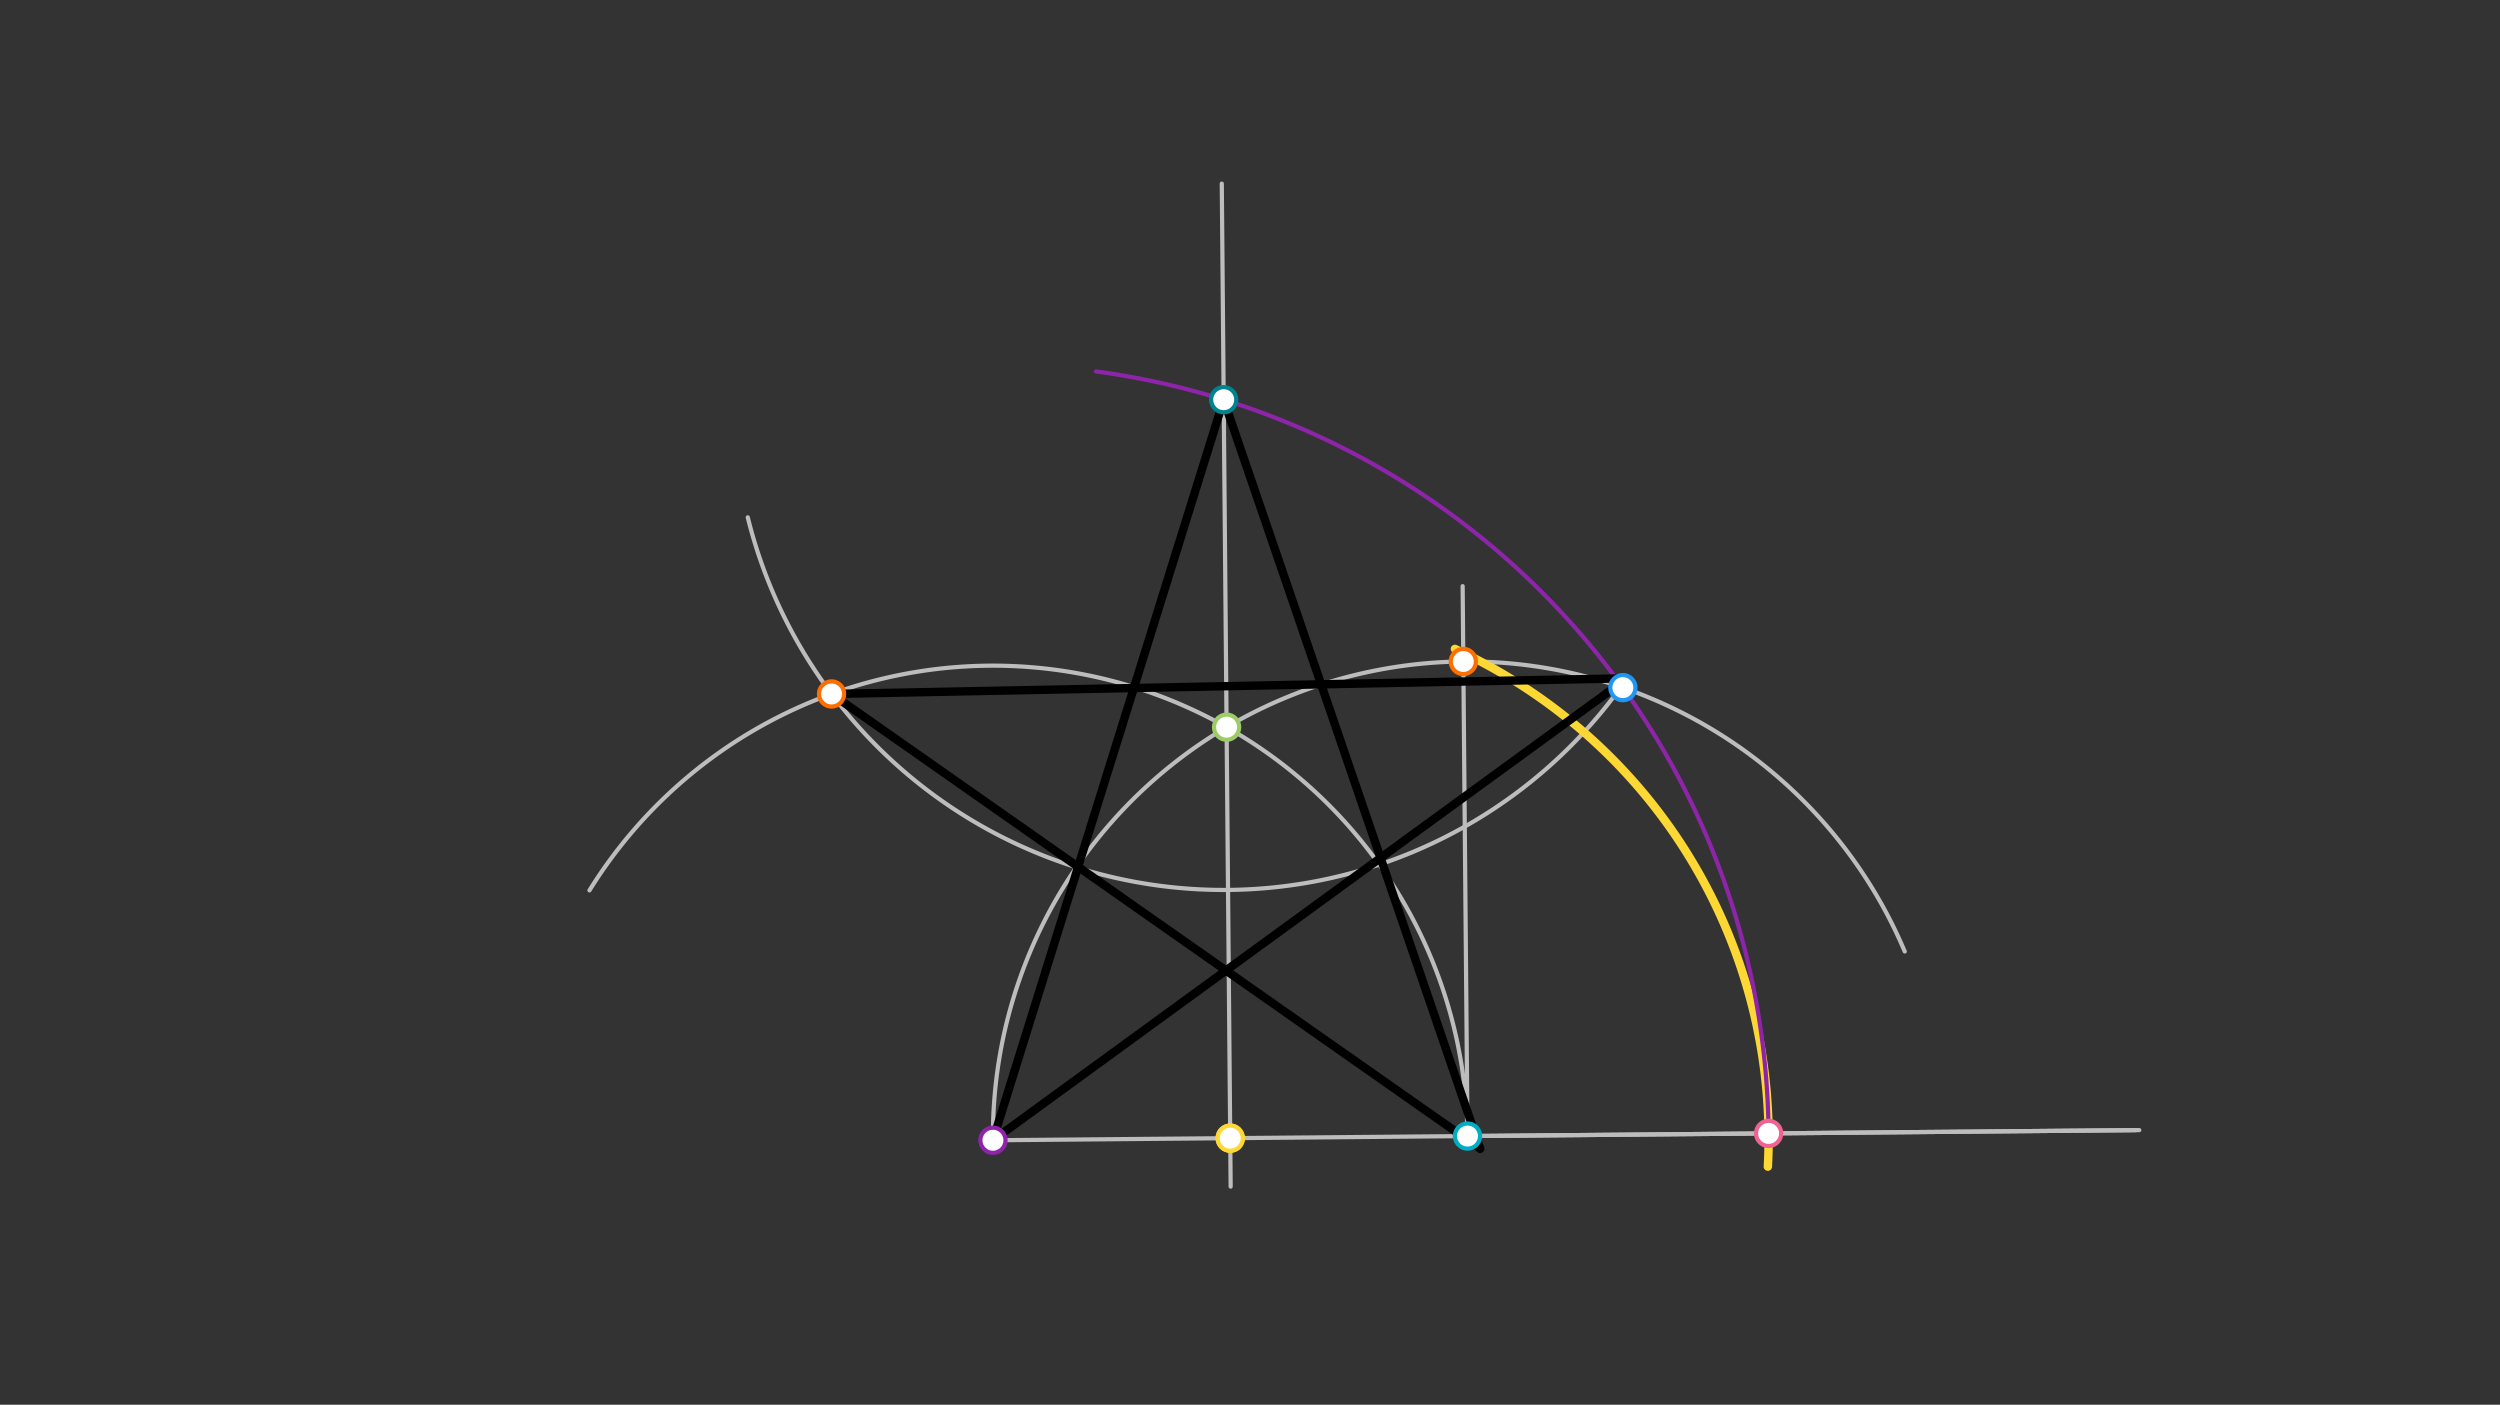 <svg xmlns="http://www.w3.org/2000/svg" class="svg--1it" height="100%" preserveAspectRatio="xMidYMid meet" viewBox="0 0 595.276 334.488" width="100%"><rect x="0" y="0" width="595.276" height="334.488" fill="#333333" stroke="none"/><defs><marker id="marker-arrow" markerHeight="16" markerUnits="userSpaceOnUse" markerWidth="24" orient="auto-start-reverse" refX="24" refY="4" viewBox="0 0 24 8"><path d="M 0 0 L 24 4 L 0 8 z" stroke="inherit"></path></marker></defs><g class="aux-layer--1FB"><g class="element--2qn"><line stroke="#BDBDBD" stroke-dasharray="none" stroke-linecap="round" stroke-width="1" x1="236.43" x2="349.43" y1="271.509" y2="270.509"></line></g><g class="element--2qn"><path d="M 236.43 271.509 A 113.004 113.004 0 0 1 453.535 226.554" fill="none" stroke="#BDBDBD" stroke-dasharray="none" stroke-linecap="round" stroke-width="1"></path></g><g class="element--2qn"><path d="M 349.43 270.509 A 113.004 113.004 0 0 0 140.361 212.004" fill="none" stroke="#BDBDBD" stroke-dasharray="none" stroke-linecap="round" stroke-width="1"></path></g><g class="element--2qn"><line stroke="#BDBDBD" stroke-dasharray="none" stroke-linecap="round" stroke-width="1" x1="349.43" x2="348.271" y1="270.509" y2="139.573"></line></g><g class="element--2qn"><line stroke="#BDBDBD" stroke-dasharray="none" stroke-linecap="round" stroke-width="1" x1="349.43" x2="508.444" y1="270.509" y2="269.102"></line></g><g class="element--2qn"><line stroke="#BDBDBD" stroke-dasharray="none" stroke-linecap="round" stroke-width="1" x1="291.377" x2="293.032" y1="95.581" y2="282.54"></line></g><g class="element--2qn"><line stroke="#BDBDBD" stroke-dasharray="none" stroke-linecap="round" stroke-width="1" x1="349.43" x2="509.382" y1="270.509" y2="269.094"></line></g><g class="element--2qn"><line stroke="#BDBDBD" stroke-dasharray="none" stroke-linecap="round" stroke-width="1" x1="291.377" x2="290.918" y1="95.581" y2="43.718"></line></g><g class="element--2qn"><path d="M 387.43 161.509 A 116.737 116.737 0 0 1 178.049 123.187" fill="none" stroke="#BDBDBD" stroke-dasharray="none" stroke-linecap="round" stroke-width="1"></path></g></g><g class="main-layer--3Vd"><g class="element--2qn"><path d="M 346.43 154.509 A 128.197 128.197 0 0 1 420.947 277.795" fill="none" stroke="#FDD835" stroke-dasharray="none" stroke-linecap="round" stroke-width="2"></path></g><g class="element--2qn"><path d="M 421.122 269.875 A 184.699 184.699 0 0 0 260.974 88.448" fill="none" stroke="#8E24AA" stroke-dasharray="none" stroke-linecap="round" stroke-width="1"></path></g><g class="element--2qn"><line stroke="#000000" stroke-dasharray="none" stroke-linecap="round" stroke-width="2" x1="236.43" x2="387.43" y1="271.509" y2="161.509"></line></g><g class="element--2qn"><line stroke="#000000" stroke-dasharray="none" stroke-linecap="round" stroke-width="2" x1="387.43" x2="198.003" y1="161.509" y2="165.239"></line></g><g class="element--2qn"><line stroke="#000000" stroke-dasharray="none" stroke-linecap="round" stroke-width="2" x1="198.003" x2="352.43" y1="165.239" y2="273.509"></line></g><g class="element--2qn"><line stroke="#000000" stroke-dasharray="none" stroke-linecap="round" stroke-width="2" x1="352.43" x2="291.374" y1="273.509" y2="95.172"></line></g><g class="element--2qn"><line stroke="#000000" stroke-dasharray="none" stroke-linecap="round" stroke-width="2" x1="291.374" x2="236.43" y1="95.172" y2="271.509"></line></g><g class="element--2qn"><circle cx="236.43" cy="271.509" r="3" stroke="#8E24AA" stroke-width="1" fill="#ffffff"></circle>}</g><g class="element--2qn"><circle cx="349.43" cy="270.509" r="3" stroke="#00ACC1" stroke-width="1" fill="#ffffff"></circle>}</g><g class="element--2qn"><circle cx="292.064" cy="173.149" r="3" stroke="#9CCC65" stroke-width="1" fill="#ffffff"></circle>}</g><g class="element--2qn"><circle cx="348.43" cy="157.509" r="3" stroke="#FF6F00" stroke-width="1" fill="#ffffff"></circle>}</g><g class="element--2qn"><circle cx="292.93" cy="271.009" r="3" stroke="#FDD835" stroke-width="1" fill="#ffffff"></circle>}</g><g class="element--2qn"><circle cx="292.93" cy="271.009" r="3" stroke="#FDD835" stroke-width="1" fill="#ffffff"></circle>}</g><g class="element--2qn"><circle cx="421.122" cy="269.875" r="3" stroke="#F06292" stroke-width="1" fill="#ffffff"></circle>}</g><g class="element--2qn"><circle cx="386.422" cy="163.731" r="3" stroke="#2196F3" stroke-width="1" fill="#ffffff"></circle>}</g><g class="element--2qn"><circle cx="291.374" cy="95.172" r="3" stroke="#00838F" stroke-width="1" fill="#ffffff"></circle>}</g><g class="element--2qn"><circle cx="198.003" cy="165.239" r="3" stroke="#FF6F00" stroke-width="1" fill="#ffffff"></circle>}</g></g><g class="snaps-layer--2PT"></g><g class="temp-layer--rAP"></g></svg>